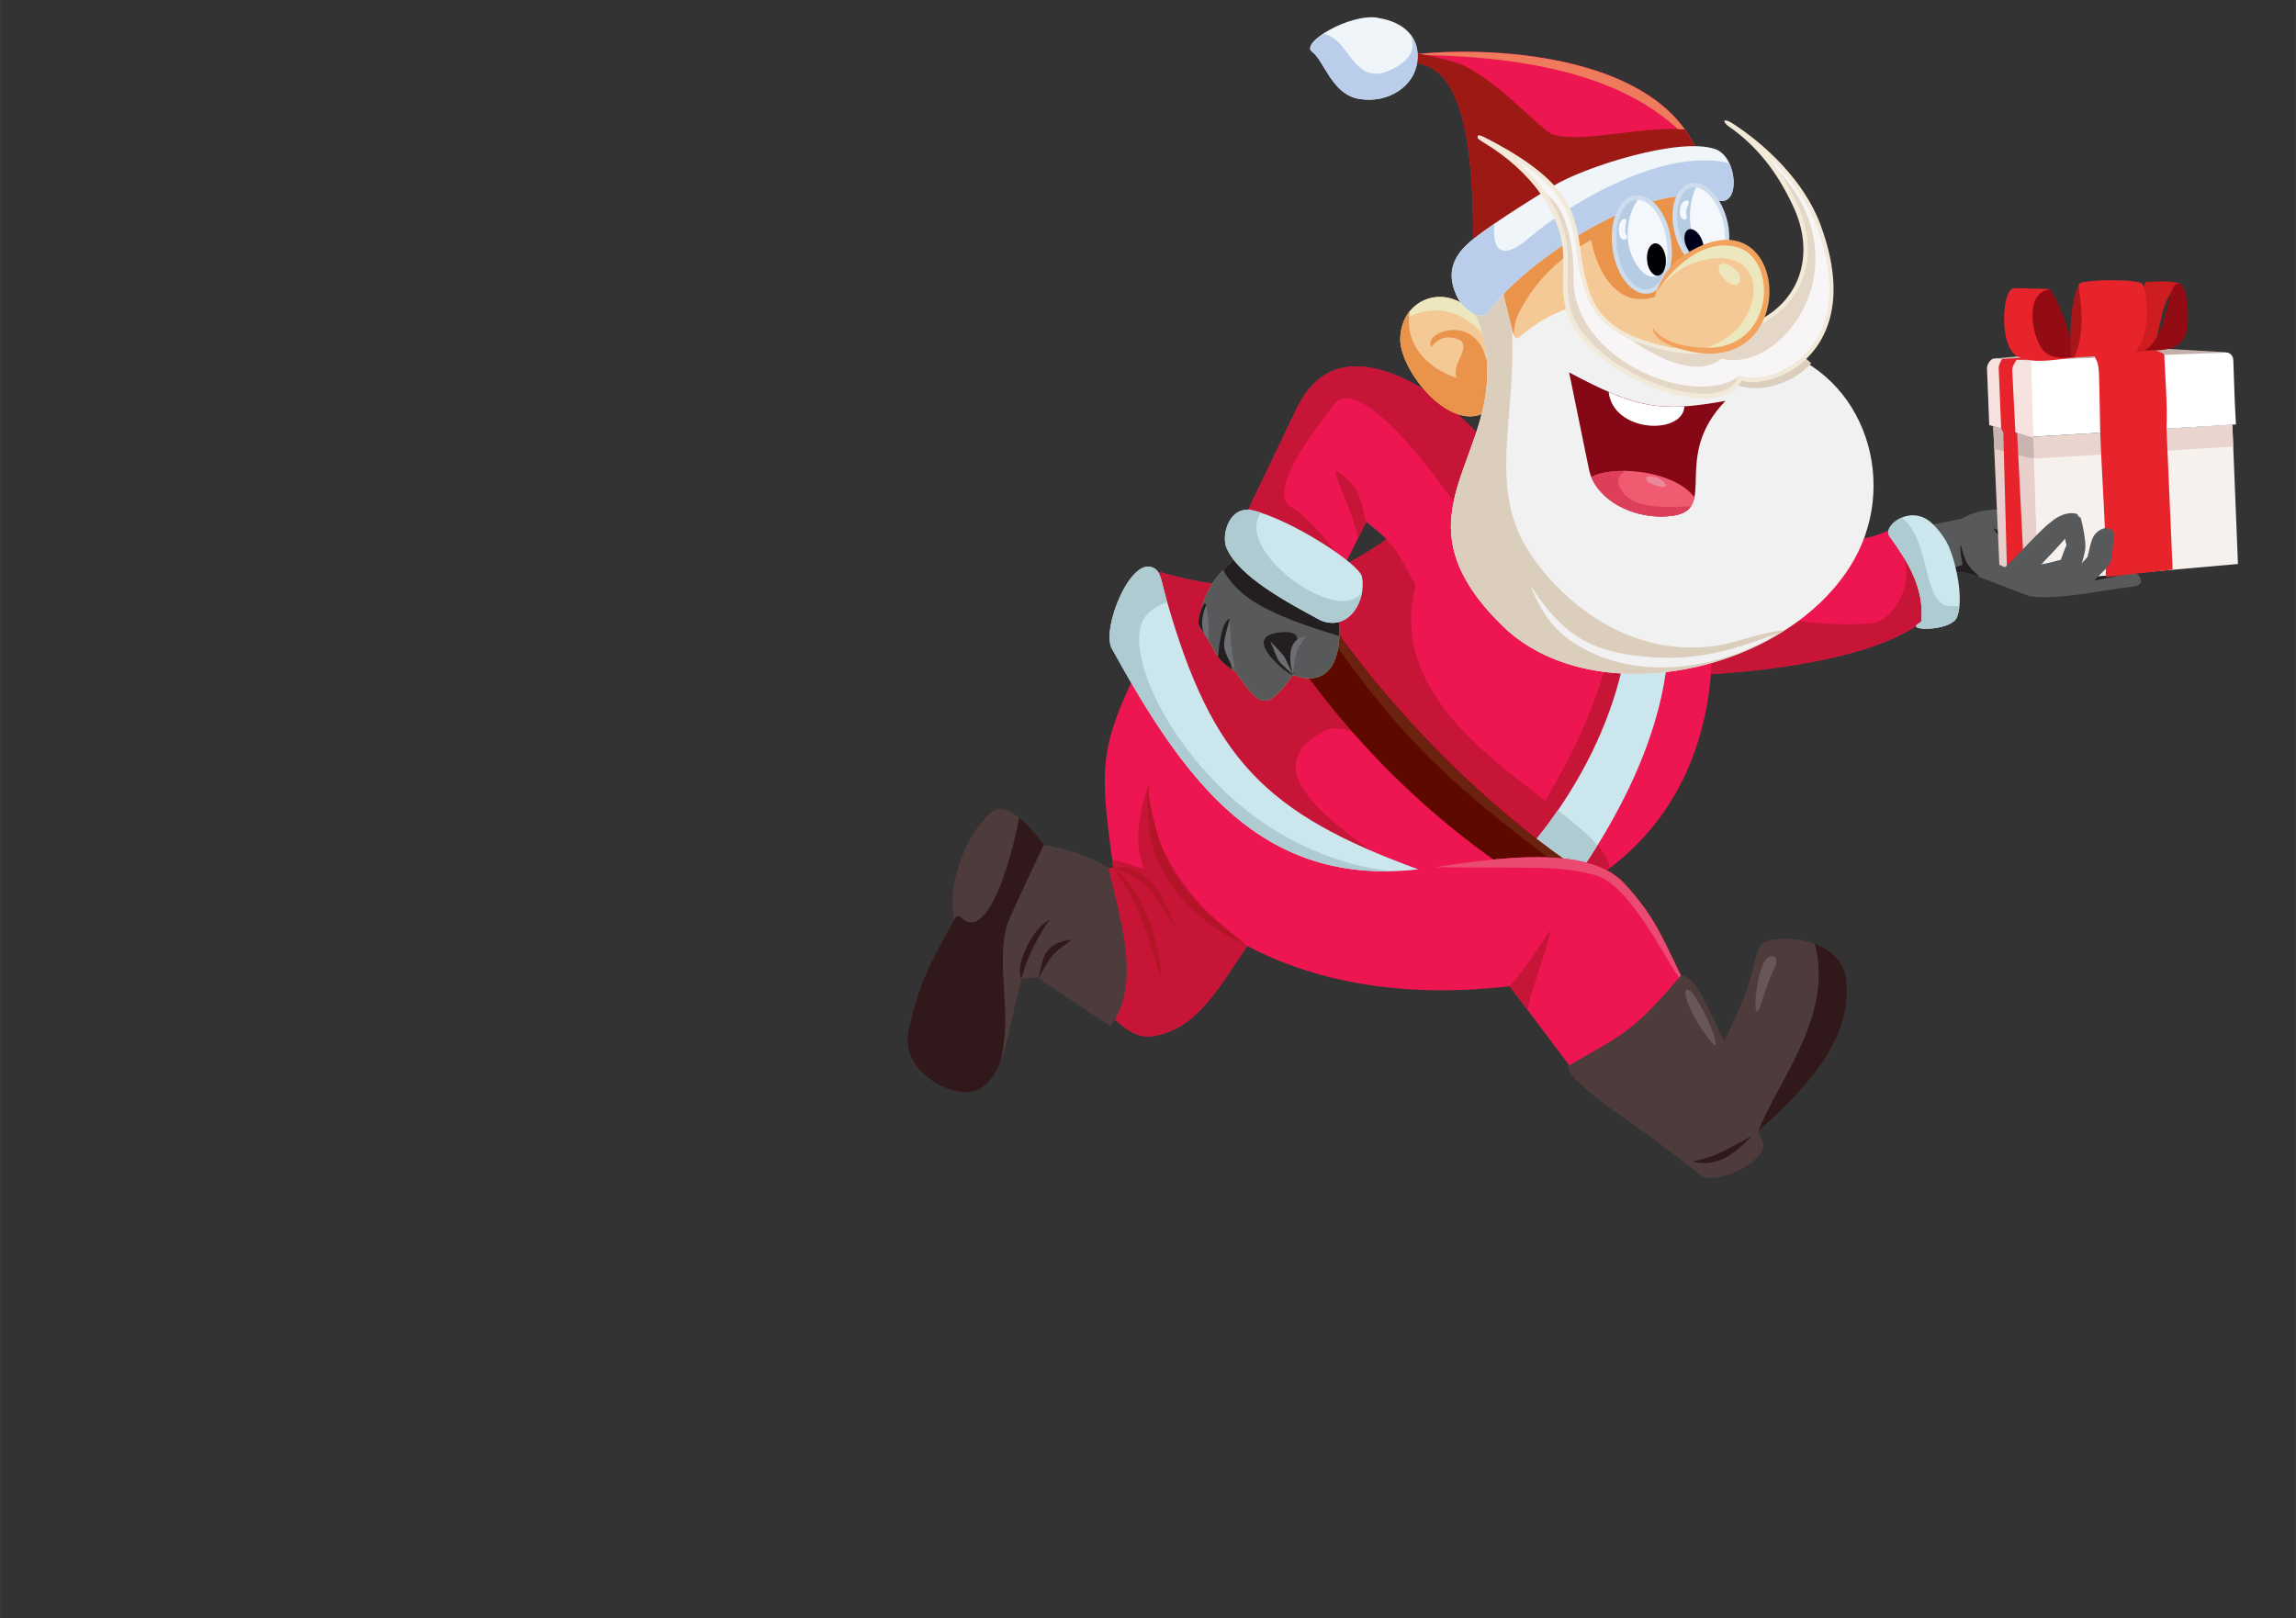 <?xml version="1.0" encoding="UTF-8"?>
<svg xmlns="http://www.w3.org/2000/svg" width="61mm" height="43mm" version="1.1" viewBox="0 0 172.91 121.89"><rect x="0" y="0" width="172.91" height="121.89" fill="#333333" stroke="none"/>
  <defs>
    <style>
      .cls-1 {
        fill: #f4c996;
      }

      .cls-1, .cls-2, .cls-3, .cls-4, .cls-5, .cls-6, .cls-7, .cls-8, .cls-9, .cls-10, .cls-11, .cls-12, .cls-13, .cls-14, .cls-15, .cls-16, .cls-17, .cls-18, .cls-19, .cls-20, .cls-21, .cls-22, .cls-23, .cls-24, .cls-25, .cls-26, .cls-27, .cls-28, .cls-29, .cls-30, .cls-31, .cls-32, .cls-33, .cls-34, .cls-35, .cls-36, .cls-37, .cls-38, .cls-39, .cls-40, .cls-41, .cls-42, .cls-43, .cls-44, .cls-45, .cls-46, .cls-47, .cls-48 {
        fill-rule: evenodd;
      }

      .cls-2 {
        fill: #c9b4b1;
      }

      .cls-3 {
        fill: #f05b72;
      }

      .cls-4 {
        fill: #c61536;
      }

      .cls-5 {
        fill: #ed1651;
      }

      .cls-6 {
        fill: #e9944a;
      }

      .cls-7 {
        fill: #fff;
      }

      .cls-8 {
        fill: #f4f7fc;
      }

      .cls-9 {
        fill: #6b230f;
      }

      .cls-10 {
        fill: #f6e3df;
      }

      .cls-11 {
        fill: #f7f1ee;
      }

      .cls-12 {
        fill: #baceeb;
      }

      .cls-13 {
        fill: #cd1d21;
      }

      .cls-14 {
        fill: #f2e9d9;
      }

      .cls-15 {
        fill: #6d6e71;
      }

      .cls-16 {
        fill: #860715;
      }

      .cls-17 {
        fill: #cbe7ed;
      }

      .cls-18 {
        fill: #a81619;
      }

      .cls-19 {
        fill: #231f20;
      }

      .cls-20 {
        fill: #5e0900;
      }

      .cls-21 {
        fill: #e4d7c7;
      }

      .cls-22 {
        fill: #e7242c;
      }

      .cls-23 {
        fill: #000002;
      }

      .cls-24 {
        fill: #c5afad;
      }

      .cls-25 {
        fill: #ede7be;
      }

      .cls-26 {
        fill: #ec889c;
      }

      .cls-27 {
        fill: #58595b;
      }

      .cls-28 {
        fill: #e7d0cb;
      }

      .cls-29 {
        fill: #dd3f5b;
      }

      .cls-30 {
        fill: #afcbd2;
      }

      .cls-31 {
        fill: #31181b;
      }

      .cls-32 {
        fill: #00001a;
      }

      .cls-33 {
        fill: #f3a25d;
      }

      .cls-34 {
        fill: #4e3c3d;
      }

      .cls-35 {
        fill: #b41428;
      }

      .cls-36 {
        fill: #cdddee;
      }

      .cls-37 {
        fill: #a6ce39;
      }

      .cls-38 {
        fill: #930c14;
      }

      .cls-39 {
        fill: #f1f1f1;
      }

      .cls-40 {
        fill: #675758;
      }

      .cls-41 {
        fill: #b6cce3;
      }

      .cls-42 {
        fill: #f7f5f5;
      }

      .cls-43 {
        fill: #ec4b71;
      }

      .cls-44 {
        fill: #e9d4ce;
      }

      .cls-45 {
        fill: #dccebd;
      }

      .cls-46 {
        fill: #ee7b5c;
      }

      .cls-47 {
        fill: #eff5f8;
      }

      .cls-48 {
        fill: #9d1a14;
      }
    </style>
  </defs>
  <!-- Generator: Adobe Illustrator 28.7.5, SVG Export Plug-In . SVG Version: 1.2.0 Build 176)  -->
  <g>
    <g id="Layer_1">
      <g>
        <g>
          <g>
            <g>
              <g>
                <path class="cls-27" d="M141.97,40.18c2.04-.37,4-.74,5.73-1.1,1.98-1.18,4.6-.67,6.67.04,2.34.81,2.35,1.55,3.87,3.53.26.05,2.53.41,2.56.43.41.3.79.99-.12,1.09-2.44.28-5.57,1.05-7.84.74-.04,0-3.73-1.46-4.58-1.73-.73-.23-2.72.17-5.17.85-.36-1.27-.78-2.61-1.13-3.86Z"/>
                <path class="cls-19" d="M158.22,42.63s.02.02.02.03c.22.04,1.94.32,2.43.41-.75.25-3.12.71-4.17.85.21-.45.42-.9.63-1.34.36.02.72.04,1.08.06Z"/>
                <path class="cls-19" d="M149.1,43.45c-.25-.08-.51-.16-.76-.24-.03-.01-.07-.02-.11-.03-.87-.25-2.87.14-5.15.79v-.04c1.82-.56,4.69-1.36,4.7-1.37.05-.12-.12-.46-.15-1.35,0-.1.05-.13.06-.08.08.32.23.87.41,1.21.28.51.65.79,1,1.12Z"/>
                <path class="cls-19" d="M156.22,40.73c-1.13-1.29-.92-1.75-2.71-.56-.38.25-1.2.77-1.39.82-.02,0-1.58-.98-1.84-1.15-.44-.29.53.98,1.28,1.6.98.8,3.15,2.25,4.3,1.26.87-.75.47-1.52.36-1.96Z"/>
              </g>
              <g>
                <polygon class="cls-24" points="167.5 26.52 167.7 26.55 152.85 27.43 150.11 27.01 159.86 26.09 167.5 26.52"/>
                <g>
                  <polygon class="cls-11" points="168.12 32 153.06 32.92 153.44 43.81 168.54 42.48 168.12 32"/>
                  <polygon class="cls-44" points="168.12 31.99 153.06 32.92 153.12 34.55 168.14 33.64 168.18 33.64 168.12 31.99"/>
                  <path class="cls-7" d="M152.95,27.14l14.69-.59c.29-.01.54.24.55.57.06,1.61.1,3.25.2,4.85-.12,0-.16.01-.28.02-5.15.31-10.29.62-15.44.93l-.07-1.3s0-.06,0-.08l-.02-.44-.13-3.14c-.01-.32.21-.81.5-.82Z"/>
                  <g>
                    <polygon class="cls-28" points="153.12 32.96 150.11 32.12 150.57 42.54 153.47 43.81 153.12 32.96"/>
                    <polygon class="cls-2" points="153.12 32.96 150.11 32.12 150.19 33.8 153.02 34.54 153.17 34.45 153.12 32.96"/>
                  </g>
                  <path class="cls-10" d="M152.73,32.85l.39.11v-.33s-.16-5.48-.16-5.48c-.94-.05-1.88-.09-2.82-.14-.19,0-.51.43-.5.72l.17,4.29,2.92.83Z"/>
                </g>
                <path class="cls-22" d="M157.79,26.95c.11.24.26.37.29,1.35.04,1.19.07,3.53.09,4.29.14,3.8.44,7.24.42,10.87,1.68-.19,3.35-.37,5.03-.56-.15-3.54-.31-7.08-.46-10.62.07-1.78-.09-3.76-.17-5.56,0-.17-1.52-.64-1.61-.65-1-.03-2.54.65-3.45.7-.23.01-.13.11-.14.15Z"/>
                <path class="cls-22" d="M150.52,27.75c0,.15.01.3.02.45l.17,4.09.16.28.27,10.22,1.31.58-.54-10.75-.13-.04c-.08-1.57-.16-3.15-.24-4.72-.01-.23.22-.59.33-.76,1.55.01,1.11-.17.87-.18-.13,0-1.84.13-1.97.12-.11.2-.26.44-.25.71Z"/>
                <g>
                  <g>
                    <path class="cls-22" d="M154.43,21.81c-.61.34-1.02.92-1.02,1.66,0,1.1.24,2.27.81,2.77.7.61,1.34.5,2.22.68-1.02.02-3.26.63-4.55-.1-1.38-.79-1.13-5.14-.18-5.12.78.02,1.56.04,2.35.06.09,0,.39.04.37.05Z"/>
                    <path class="cls-38" d="M154.43,21.81c1.04,1.82,1.23,2.88,1.96,5.1-.55-.04-1.67.28-2.41-.41-.55-.51-1-1.93-.9-3.07.07-.87.46-1.58,1.36-1.62Z"/>
                  </g>
                  <path class="cls-13" d="M160.62,26.53c.55-.05,1.52.09,1.78-.97.34-1.42.46-2.37.9-3.18.25-.46.55-.8.89-1.01-.56-.25-2.11-.18-2.63-.12-.78,2.48-.46,4.17-.94,5.28Z"/>
                  <path class="cls-38" d="M164.21,21.39c.53.2.69,2.76.46,3.6-.43,1.52-1.9,1.39-3.14,1.41,2.05-1.38,1.52-5.44,2.69-5.01Z"/>
                  <g>
                    <path class="cls-18" d="M155.98,26.89c-.09-1.05-.18-4.07.6-5.46.02-.04.05-.02.08-.02.28.03,1.24,4.27-.38,5.49-.1,0-.2,0-.3,0Z"/>
                    <path class="cls-22" d="M156.59,21.37s.02,0,.02,0c.25-.31,4.06-.38,4.66-.03.07.04.13.11.17.26.33,1.04.55,4.06-.9,5.07-1.58.03-2.76.21-4.34.24,1.16-2.32.14-5.49.39-5.53Z"/>
                  </g>
                </g>
              </g>
              <g>
                <path class="cls-27" d="M153.2,44.48c1.08-.66,2.18-1.05,3.27-1.71.25-.27.5-.55.74-.82.27-1,.26-1.81,1.19-2.14.37-.13.87.14.83.47-.07.56-.13,1.13-.2,1.69-.02.19-.05.29-.09.38-.25.52-1.29,1.33-1.63,1.85-.21.32-.48.41-1.14.43-.95.02-2.4-.13-2.95-.14Z"/>
                <path class="cls-27" d="M152.87,43.58l-2.27-.54c.58-.3,2.9-3.03,3.84-3.71.52-.45,1.21-.78,1.86-.65.54.1-.06,1-.19,1.18-.56.73-1.45,1.68-2.1,2.35-.47.55-.74.77-1.14,1.37Z"/>
                <path class="cls-27" d="M148.88,43.25c1.97-.26,4.45-.55,6.32-1.09.21-.54.16-.48.43-1.11-.31-.94-.06-1.97.58-2.16.16-.05.45,0,.5.16.16.54.36,1.63.34,2.15-.02.61-.4,1.56-.55,2.18-.07.31-.08.39-.51.59-.82.39-2.22.74-2.77.9-.21.03-3.85-1.37-4.34-1.62Z"/>
              </g>
            </g>
            <g>
              <g>
                <path class="cls-5" d="M125.47,37.92c3.82.42,12.7,4.94,17.54,1.56.18-.13,3.79,5.62,1.98,7.16-4.66,3.98-19.05,4.53-21.38,4.14,0-2.59-.91-13.16,1.86-12.86Z"/>
                <path class="cls-4" d="M125.47,37.92c2.17.24,5.96,1.79,9.72,2.48-.96,1.83-2.19,3.77-1.33,5.62.52,1.1,6.15,1.1,7.31.89,1.22-.22,2.4-2.2,2.4-3.54,0-2.37-1.49-3.57.97-1.36.8,1.7,1.41,3.78.43,4.62-4.31,3.68-16.95,4.43-20.66,4.21-.75-1.75-.45-4.82-.45-6.24,0-.02.05-3.9-.03-3.98l-.13.11h0s1.61-2.83,1.61-2.83c.04,0,.09,0,.14,0Z"/>
              </g>
              <g>
                <path class="cls-17" d="M144.3,47.16c-.06.36,2.73.29,3.09-.7.51-1.36-.06-3.96-.6-5.24-.25-.58-.72-1.27-1.31-1.82-1.59-1.48-3.74.21-3.19.99,1.34,1.85,2.63,3.85,2.41,6.37-.02.17-.38.23-.41.41Z"/>
                <path class="cls-30" d="M144.3,47.16c-.06.36,2.73.29,3.09-.7.09-.23.14-.5.17-.79-.38-.04-.88.01-1.15-.11-1.6-.74-1.13-5.04-3.21-6.57-.74.32-1.2.98-.91,1.39,1.34,1.85,2.63,3.85,2.41,6.37-.02.17-.38.23-.41.41Z"/>
              </g>
            </g>
          </g>
          <g>
            <path class="cls-5" d="M112.23,33.85c5.29,2.68,10.57,5.35,15.86,8.03,2.12,8.51.73,19.95-9.92,25.42-11.99-.82-36.23-4.7-30.88-24.22,11.72,3.42,16.82-1.64,24.95-9.23Z"/>
            <path class="cls-4" d="M112.23,33.85c5.29,2.68,10.57,5.35,15.86,8.03.36,1.44.61,2.96.74,4.52-.32.61-.73,1.11-1.21,1.47-1.24.93-2.88,1.47-4.66,1.51-.43,3.49-3.16,9.64-5.03,12.11,1.82,1.44,3.16,2.71,3.3,3.89-.84.75-4.86.86-6.02.74-4.67-3.06-12.16-12.79-15.48-11.06-6.35,3.29,3.22,8.47,5.08,10.23-10.77-2.7-21.22-8.72-17.52-22.22,11.72,3.42,16.82-1.64,24.95-9.23h0ZM121.18,49.26c-4.48-.73-9.36-4.63-11.19-13.33-.02,0-3.17,7.37-3.37,8.13-1.96,7.48,4.8,12.47,9.77,16.25,2.24-3.94,3.6-6.66,4.78-11.06Z"/>
          </g>
          <g>
            <path class="cls-17" d="M118.88,65.85c-2.6,1.94-7.33,1.99-4.77-.79,6.23-6.79,9.81-15.58,8.47-24.4.6.04,1.19.08,1.79.12,3.51,8.58-.64,18.02-5.48,25.06Z"/>
            <g>
              <path class="cls-30" d="M113.96,65.22c.04-.05.09-.1.14-.16,1.17-1.28,2.25-2.62,3.22-4.03,1.22.94,2.28,1.81,2.98,2.63-.42.68-.86,1.35-1.3,1.99-1.44.24-3.11.55-3.81.48-.4-.26-.81-.57-1.24-.91Z"/>
              <path class="cls-30" d="M122.36,49.38c.56-2.85.66-5.78.21-8.72.6.04,1.19.08,1.79.12,1.09,2.66,1.44,5.41,1.26,8.14-1,.34-2.1.51-3.26.46Z"/>
            </g>
          </g>
          <g>
            <path class="cls-20" d="M116.52,67.4c1.1-.07,2.88-.8,3.98-.87-10.24-6.43-18.98-16.67-23.05-24.01-.37.85-3.23.44-3.6,1.29,5.24,9.22,12.45,17.42,22.66,23.59Z"/>
            <path class="cls-9" d="M119.37,66.74c.42-.1.81-.18,1.13-.2-9.62-6.04-17.93-15.46-22.27-22.66-1.04.41,2.52,4.9,3.04,5.61,6.12,8.53,11.07,11.79,18.09,17.25Z"/>
          </g>
          <g>
            <path class="cls-37" d="M93.5,41.72c2.36,1.12,4.72,2.23,7.08,3.35.84,4.05-.13,6.9-3.21,5.77-.93,1.29-1.53,1.89-2.07,1.93-.67.05-1.25-.75-2.26-2.17-1.37-.88-1.32-1.17-2.17-2.63-.63-.93-.76-.75-.46-1.88.54-2.05,1.33-2.95,3.1-4.36Z"/>
            <path class="cls-27" d="M93.5,41.72c2.36,1.12,4.72,2.23,7.08,3.35.84,4.05-.13,6.9-3.21,5.77-.93,1.29-1.53,1.89-2.07,1.93-.67.05-1.25-.75-2.26-2.17-1.37-.88-1.32-1.17-2.17-2.63-.63-.93-.76-.75-.46-1.88.54-2.05,1.33-2.95,3.1-4.36Z"/>
            <path class="cls-19" d="M93.5,41.72c2.36,1.12,4.72,2.23,7.08,3.35.22,1.04.31,2,.28,2.84-2.25-.69-5.59-1.73-7.37-3.29-.6-.52-1.05-1.1-1.37-1.68.38-.39.83-.78,1.38-1.21h0ZM97.4,50.84c-.09-1.8,1.12-3.28-.65-3.23-3.82.1.48,3.42.62,3.22h.03ZM92.77,50.42c-.37-1.36-.08-3.8-.17-3.79-.56.06-.8,1.94-.87,2.84.23.32.51.59,1.03.95h0ZM90.71,47.73c-.48-.67-.57-.63-.32-1.6.17-.54.35-.86.44-.54.07.23-.13,1.2-.12,2.12,0,0,0,.02,0,.03Z"/>
          </g>
          <g>
            <path class="cls-5" d="M106.62,44.07c-1.46-2.56-1.47-3.02-3.73-4.76-.85,1.69-1.6,3.32-2.63,4.9-2.32-1.32-5.8-2.26-6.6-5.12,1.32-2.76,2.65-5.52,3.97-8.28,1.36-2.83,3.47-3.71,6.3-2.96,2.69.71,6.04,3.12,7.83,5.4.96,1.23,1.88,2.51,2.5,3.98-1.21,3.23-4.14,6.09-7.65,6.84Z"/>
            <path class="cls-4" d="M101.25,42.53c-.17.32-.35.64-.54.95-2.37-1.46-3.82-1.89-5.89-2.46-.53-.54-.94-1.17-1.15-1.93,1.32-2.76,2.65-5.52,3.97-8.28,1.36-2.83,3.47-3.71,6.3-2.96,2.69.71,6.04,3.12,7.83,5.4.96,1.23,1.88,2.51,2.5,3.98-.55,1.46-1.45,2.85-2.6,4-1.93-3.49-9.12-13.53-11.21-10.76-.95,1.26-5.39,6.71-3.12,7.8.92.44,2.94,2.74,3.91,4.27h0ZM102.88,39.33c-.48-1.92-.49-2.55-1.9-3.65-1.24-.98.9,2.46,1.28,4.89.19-.39.42-.84.62-1.24Z"/>
          </g>
          <g>
            <path class="cls-17" d="M102.57,43.44c.35,1.72-.93,4.14-3.08,3.31-2.52-1.36-6.15-3.28-7.11-5.45-.44-.99.2-3.27,1.97-2.85,2.85.67,8.02,4.01,8.22,4.99Z"/>
            <path class="cls-30" d="M102.58,44.6c-.25,1.45-1.4,2.8-3.09,2.14-2.52-1.36-6.15-3.28-7.11-5.45-.44-.99.2-3.27,1.97-2.85.19.05.4.1.61.17-2.08,2.95,5.92,8.6,7.61,5.99Z"/>
          </g>
          <g>
            <path class="cls-5" d="M106.83,65.49c4.08-.53,12.45-2.27,15.51,1.06,2.33,2.55,2.77,3.91,4.71,7.89-1.36,3.63-4.06,5.24-8.56,6.21-1.6-2.12-3.2-4.25-4.8-6.37-9.25,1.09-15.71-.88-19.76-3.03-1.55,2.22-3.25,5.4-5.75,6.41-2.29.92-3.01.2-4.72-1.32.62-5.2.26-5.8-.79-10.87.39-.04.78-.07,1.18-.11-1.18-8.27-.99-9.24,2.63-16.65,6.63,9.14,9.2,15.35,20.36,16.79Z"/>
            <path class="cls-43" d="M108.06,65.32c4.35-.64,11.5-1.79,14.28,1.24,2.25,2.46,2.74,3.81,4.52,7.48-.72-.14-3.75-7.31-6.72-8.12-2.7-.74-4.28-.52-12.07-.6h0ZM104.29,65.05c.39.09.79.17,1.2.24-.33,0-.67-.01-1.01-.02-.17,0-.22-.08-.18-.22Z"/>
            <path class="cls-4" d="M93.92,71.26c-1.54,2.22-3.24,5.39-5.75,6.39-2.29.92-3.01.2-4.72-1.32.28-2.33.36-3.73.27-5.03.05-.5.08-1.01.08-1.54,0-.44-.34-3.16-.5-4.36l.53-.05c-.03-.2-.06-.39-.08-.58,1.02.07,2.54.97,2.34.47-1.05-2.7.47-6.22.47-6.19-.48,4.98,4.39,10.22,7.17,12.1.03.02.09.06.18.11Z"/>
            <path class="cls-35" d="M86.44,59.5c-.07,3.07.18,4.98,2.03,7.49,1.5,2.03,3.32,3.21,5.46,4.26-4.53-3.66-6.5-5.44-7.49-11.74Z"/>
            <path class="cls-35" d="M88.58,69.98c-.77-2.17-2.11-5.01-4.69-4.61,2.5.76,3.2,2.23,4.69,4.61Z"/>
            <path class="cls-35" d="M87.5,73.91c-.27-3.28-1.23-6.48-3.66-8.56,2.09,2.93,2.58,5.15,3.66,8.56Z"/>
            <path class="cls-4" d="M115.02,76.05l-1.33-1.77h-.03c2.67-2.71,4.38-7.78,1.82.1-.18.55-.32,1.12-.46,1.67Z"/>
          </g>
          <g>
            <path class="cls-34" d="M83.36,77.12c-1.75-1.17-3.51-2.35-5.26-3.52-.39.05-.79.1-1.18.15-1.09,4.14-1.23,7.05-3.07,8.23-1.68,1.08-6.21-1.1-5.43-4.44.81-3.48,1.32-4.44,3.42-8.28-.54-2.48.81-6.43,2.83-8.08,1.26-1.03,3.21,1.53,3.97,2.46,1.95.41,3.08.68,4.86,1.74.73,3.57,2.45,8.28.35,11.61-.24.37-.17.35-.49.14Z"/>
            <path class="cls-31" d="M75.35,79.94c-.35.91-.8,1.6-1.49,2.04-1.68,1.08-6.21-1.1-5.43-4.44.81-3.48,1.32-4.44,3.42-8.28-.54-2.48.81-6.43,2.83-8.08.94-.77,2.27.47,3.2,1.53.15.18.3.35.42.5l.32.4s-2.63,5.49-2.8,6.13c-.84,3.13.46,6.37-.47,10.19Z"/>
            <path class="cls-31" d="M79.04,69.29c-1.22.54-2.67,3.38-2.12,4.46.29-1.37,1.32-3.38,2.12-4.46Z"/>
            <path class="cls-31" d="M80.72,70.77c-1.84.25-2.17,1.02-2.51,2.91,1.07-1.93.98-1.75,2.51-2.91Z"/>
            <path class="cls-34" d="M71.77,68.81c-.31-2.48,1-6.08,2.9-7.64.6-.49,1.36-.17,2.07.41-.24,1.56-1.81,8.27-3.77,7.87-.67-.14-.7-.82-1.12-.2l-.08-.44Z"/>
          </g>
          <g>
            <path class="cls-17" d="M106.83,65.49c-11.55-4.22-15.57-8.33-18.99-20.35-.41-1.44-.4-2.03-.92-2.34-1.75-1.04-4,4.59-3.19,6.05,5.53,10.02,11.25,17.97,23.1,16.63Z"/>
            <path class="cls-30" d="M87.9,45.33c-.02-.06-.04-.13-.06-.19-.41-1.44-.4-2.03-.92-2.34-1.75-1.04-4,4.59-3.19,6.05,5.24,9.49,10.65,17.12,21.29,16.76-2.88-.18-6.61-1.41-9.84-3.61-4.57-3.11-8.15-8.15-9.15-12.1-1.05-4.12,1.57-4.24,1.87-4.57Z"/>
          </g>
          <path class="cls-15" d="M98.36,47.95c-1.38.08-1.33,1.75-.99,2.88-.89-1.86-.32-1.01-1.71-2.54.85,1.96.27,1.12,1.71,2.54.24-1.71.11-1.74.99-2.88h0ZM92.61,46.63c-.6,2.19-.64,2.03.42,3.96-.31-1.76-.34-2.17-.42-3.96h0ZM90.83,45.58c-.37.89-.49,1.94.19,2.65,0-.95.04-1.72-.19-2.65Z"/>
          <g>
            <g>
              <path class="cls-34" d="M126.58,73.48c1.22.04,2.06,2.56,3.28,4.95,1.3-2.77,1.8-3.81,2.4-6.44.21-.93.71-1.15,1.42-1.24,1.91-.23,5.01.48,5.34,2.94.65,4.82-3.58,8.77-6.6,11.51.11.27.22.54.32.81.51,1.27-2.92,3.08-4.45,2.65-.17-.13-.35-.26-.52-.4-1.21-.92-2.41-1.83-3.62-2.75-2.03-1.44-3.7-2.51-5.42-4.12-.14-.13-.85-.99-.56-1.15,4.26-2.42,4.91-2.65,8.41-6.75Z"/>
              <g>
                <path class="cls-31" d="M136.67,71.1c1.18.43,2.17,1.25,2.35,2.59.65,4.82-3.58,8.77-6.6,11.51,1.38-3.67,5.73-8.72,4.25-14.1Z"/>
                <path class="cls-31" d="M131.97,85.55c-1.54.78-2.7,1.61-4.34,1.88-.09.01-.06.08-.02.1h0c1.85.37,3.03-.66,4.36-1.98h0ZM127.65,87.44h0s0,0,0,0c0,0,0,0,.01,0h0Z"/>
              </g>
            </g>
            <g>
              <path class="cls-40" d="M133.74,72.67c-.55,1.24-.65,1.47-1.11,2.91-.84,2.64-.42-4.19,1-3.52.18.08.18.44.11.61Z"/>
              <path class="cls-40" d="M127.37,74.69c.63.76,1.87,3.18,1.84,3.98-.02.5-2.33-2.73-2.28-3.94.01-.35.35-.15.44-.04Z"/>
            </g>
          </g>
        </g>
        <g>
          <g>
            <path class="cls-1" d="M113.12,23.89c.24,3.47,1.24,12.65,4.62,14.4,5.67,2.95,11.38-6.24,16.09-8.74,1.41-.75-4.87-16.7-7.48-15.92-7.44,2.22-8,2.56-13.66,7.38-.46.39.23-.15.44,2.88Z"/>
            <g>
              <path class="cls-6" d="M129.38,16.6c-1.14-1.92-2.26-3.2-3.04-2.97-7.44,2.22-8,2.56-13.66,7.38-.36.31,1.36,5.12,1.34,4.86-.11-1.59.28-2.19.81-3.1,1.95-3.33,5.83-5.74,9.77-6.31.29-.04,2.67.07,4.77.14Z"/>
              <path class="cls-6" d="M130.63,18.92c-1.52-3.11-3.22-5.61-4.29-5.29-1.67.5-4.41,1.91-6.43,2.72-.67.26.43,7.41,4.75,6,2.27-.74,2.13-1.99,3.08-2.83.79-.69,1.89-.64,2.89-.6Z"/>
            </g>
          </g>
          <g>
            <path class="cls-1" d="M112.49,25.71s-.67-.97-.8-1.19c-2.07-3.54-6.11-2.37-6.24.94-.09,2.47,3.96,7.43,6.63,5.45,0,0,.46-5.15.41-5.2Z"/>
            <path class="cls-25" d="M112.49,25.71s-.67-.97-.8-1.19c-1.73-2.96-4.84-2.62-5.89-.5,3.58-1.92,5.86.98,6.68,2.11.02-.26.02-.41.01-.42Z"/>
            <path class="cls-6" d="M112.49,25.71s-.06-.09-.15-.21c-.05.99-.26,1.9,0,2.49.1-1.17.18-2.25.15-2.28h0ZM106.15,23.46c-.68,4.65,5.64,6.07,6.16,4.83-.11,1.3-.23,2.61-.23,2.61-2.67,1.98-6.73-2.98-6.63-5.45.03-.8.29-1.48.7-2Z"/>
            <path class="cls-6" d="M109.7,25.39c.58.37.59.73.39,1.24-.41,1.06-1.37,2.27,1.69,3,.65.15.22-.7.36-1.53.31-1.92-3.06-3.38-3-3.04.01.06.54.32.56.33Z"/>
            <path class="cls-6" d="M107.8,26.13c-.76-1.14,3.81-2.81,4.24,1.66.01.12-.06.19-.12.28h0c-.1-.18-.07-.09-.11-.27v.02s-.25-.59-.25-.59c-.69-1.42-2.64-2.64-3.75-1.11Z"/>
          </g>
          <g>
            <g>
              <path class="cls-39" d="M110.98,23.31c-.78-1.41.35.22.8,2.47,1.74,8.58-7.4,12.72,1.33,21.32,6.7,6.6,21.02,3.74,26.2-4.4,3.9-6.13,1.16-14.51-5.72-16.42-1.31-.36-5.85,2.34-9.61,1.45-2.27-.54-4.26-5.04-5.06-4.79-5.63,1.76-4.37,4.47-5.41.43-.9-3.48-.12-2.59-2.23-1.1-.69.49-.47.76-.32,1.03Z"/>
              <path class="cls-45" d="M136.4,27.35c-1.12-1.03-1.2-.62-2.8-1.06-.35-.1-.92.02-1.64.23l-2.21,1.18,1.03,1.27c1.53.71,4.23-.01,5.63-1.62Z"/>
              <g>
                <path class="cls-45" d="M110.98,23.31c-.78-1.41.35.22.8,2.47,1.74,8.58-7.4,12.72,1.33,21.32,5.14,5.07,14.77,4.56,21.32.37-.59.01-1.68.24-3.42.76-6.85,2.06-12.79-2.05-15.77-6.53-3.28-4.93-1.02-10.13-1.38-16.97-.08-.33-.19-.77-.34-1.36-.9-3.48-.12-2.59-2.23-1.1-.69.49-.47.76-.32,1.03Z"/>
                <path class="cls-39" d="M115.28,44.15c2.3,3.48,4.22,4.88,8.47,5.3,3.89.39,6.63-.43,10.18-1.77-3.96,2.56-9.77,3.55-14.14,1.45-2.44-1.18-3.51-2.55-4.52-4.98Z"/>
              </g>
            </g>
            <g>
              <path class="cls-16" d="M129.96,30.19c-4.92.9-6.75.55-11.79-2.14.5,2.43.99,4.86,1.49,7.28.49,2.4,3.56,3.9,6.3,3.51,3.5-.49-.16-4.38,4-8.66Z"/>
              <path class="cls-7" d="M126.85,30.61c-2.03.13-3.61-.18-5.7-1.08.01.1.03.21.04.27.64,2.83,5.54,2.91,5.66.82Z"/>
              <g>
                <path class="cls-3" d="M119.84,35.92c.83,2.05,3.61,3.28,6.12,2.93,1.11-.15,1.5-.65,1.65-1.39-1.4-1.89-5.56-2.43-7.51-1.65-.1.04-.18.08-.26.11Z"/>
                <path class="cls-29" d="M119.84,35.92c.83,2.05,3.61,3.28,6.12,2.93.73-.1,1.15-.35,1.39-.72-1.69.07-4.24.25-5.14-1.07-.58-.85-.35-1.2.18-1.59-.88-.01-1.7.1-2.3.34-.1.04-.18.08-.26.11Z"/>
                <path class="cls-26" d="M124.57,35.92c-.13-.03-.52-.11-.58.05-.09.24.22.42.58.55,1.44.53.85-.43,0-.61Z"/>
              </g>
            </g>
          </g>
          <g>
            <g>
              <g>
                <path class="cls-5" d="M111.01,18.68c-.2-2.87.32-13.4-4.3-13.9-1.93-.21-1.74-.55.23-.74,6.5-.6,17.96.4,20.88,7.36.07.17-4.24.95-8.36,2.72-4.31,1.85-8.44,4.69-8.45,4.56Z"/>
                <path class="cls-46" d="M106.22,4.13c.21-.03.45-.06.72-.08,6.43-.59,17.71.38,20.77,7.13-4.83-6.06-14.43-7-21.5-7.05Z"/>
                <path class="cls-48" d="M111.01,18.68c-.2-2.87.32-13.4-4.3-13.9-1.92-.21-1.75-.55.21-.73,1.53.28,2.93.68,3.43.94,2.95,1.54,5.73,4.85,6.58,5.13,2.09.71,6.63-.64,9.96-.37.36.51.68,1.06.93,1.65.07.17-4.24.95-8.36,2.72-4.31,1.85-8.44,4.69-8.45,4.56Z"/>
              </g>
              <g>
                <path class="cls-47" d="M103.72,1.34c2.11.31,3.27,1.56,3,3.38-.27,1.83-2.2,3.06-4.31,2.74-2.11-.31-2.68-2.89-3.6-3.56-.92-.67,2.8-2.88,4.91-2.57Z"/>
                <path class="cls-12" d="M106.17,2.52c.48.57.69,1.32.56,2.2-.27,1.83-2.2,3.06-4.31,2.74-2.11-.31-2.68-2.89-3.6-3.56-.39-.29.05-.85.85-1.37.38.11.73.29,1.02.55,1.15,1.04,1.74,3.27,4.06,2.18,1.35-.64,2-1.52,1.43-2.74Z"/>
              </g>
            </g>
            <g>
              <path class="cls-47" d="M109.74,22.37c.46.96,1.81,1.85,2.33,1.13,2.63-3.68,12.14-10.33,17.22-8.44,1.81.67,1.6-3.21-.09-3.82-2.68-.97-9.91,1.34-12.23,2.77-.66.41-4.3,2.62-6.05,4.02-1.42,1.14-2.09,2.44-1.18,4.33Z"/>
              <path class="cls-12" d="M109.74,22.37c.46.96,1.81,1.85,2.33,1.13,2.63-3.68,12.14-10.33,17.22-8.44,1.32.49,1.57-1.45.94-2.77-4.72-1.17-11.62,2.69-15.11,5.66-2.35,1.99-2.76.44-2.56-1.11-.62.42-1.19.84-1.64,1.2-1.42,1.14-2.09,2.44-1.18,4.33Z"/>
            </g>
          </g>
          <g>
            <path class="cls-42" d="M131.1,28.46c-1.41,3.14-9.38.48-12.17-3.48-1.38-1.95-.97-3.52-1.02-5.77-.06-2.95-2.25-6.37-6.11-8.65-.19-.11-.31-.22-.31-.22,9.15,4.56,6.37,7.37,8.24,12.07,1.68,4.21,8.41,4.24,10.29,3.68.07-.02.15.01.22.08,1.12-.36,2.24-1.87,2.49-2.01,2.96-1.58,4.23-5.02,2.47-8.75-1.17-2.49-2.66-4.53-4.94-6.08-.19-.13,4.91,2.82,6.7,7.61,3.62,9.66-3.73,12.4-5.86,11.52Z"/>
            <path class="cls-21" d="M122.13,25.07c2.19,1.25,5.15,1.41,6.9,1.21.56.35,1.04.36.7.66-1.66,1.5-4.77.34-7.6-1.87Z"/>
            <path class="cls-21" d="M131.1,28.46c-1.41,3.14-9.38.48-12.17-3.48-1.38-1.95-.97-3.52-1.02-5.77-.03-1.52-.63-3.17-1.74-4.73.05-.04.06-.03.01.02,1.87.82,2.37,4.4,2.32,6.39-.16,6.21,9.09,9.96,12.5,7.43.03-.02.11.14.1.13Z"/>
            <path class="cls-21" d="M128.26,26.32c1.36.08,1.12-.04,1.75-.23.07-.02.15.01.22.08,1.12-.36,2.24-1.87,2.49-2.01,2.96-1.58,4.23-5.02,2.47-8.75-.56-1.19-1.2-2.28-1.96-3.26,8.33,7.87-.25,17.9-4.99,14.17Z"/>
            <path class="cls-14" d="M131.18,28.66c-.17.31-.4.56-.68.76-.71.5-1.76.66-2.96.54-1.17-.12-2.49-.5-3.77-1.07-1.99-.89-3.88-2.26-4.99-3.82-1.12-1.6-1.09-2.93-1.06-4.55,0-.41.02-.84,0-1.3-.03-1.48-.61-3.09-1.69-4.61-1.02-1.44-2.49-2.8-4.34-3.9-.15-.09-.26-.17-.3-.21,0,0,0,0-.01,0h-.01s0-.01,0-.01c-.16-.14-.08-.25-.05-.28.12-.08.57.18.63.21,6.34,3.25,6.68,5.64,7.09,8.49.15,1.07.32,2.2.82,3.46.64,1.61,2.05,2.59,3.63,3.15,3.25,1.16,6.39,1.37,8.7-1.06,0,0,0,0,0,0,.2-.21.35-.37.44-.42,1.48-.79,2.53-2.06,2.96-3.59.41-1.46.28-3.17-.56-4.94-.58-1.24-1.24-2.36-2.04-3.36-.78-.98-1.69-1.86-2.79-2.62-.07-.05-.46-.36-.3-.45.04-.02.13,0,.21.02.3.11.94.58,1.21.77,1.55,1.12,4.49,3.61,5.77,7.03,1.3,3.48,1.2,6.09.42,7.95-.4.96-.97,1.72-1.62,2.31-.65.59-1.38,1.01-2.08,1.27-1.02.38-2.01.44-2.65.24h0ZM130.31,29.16c.27-.19.49-.45.63-.76.03-.08.13-.12.22-.09.56.23,1.53.19,2.55-.19.67-.25,1.36-.65,1.97-1.21.62-.56,1.16-1.29,1.54-2.2.75-1.8.84-4.32-.43-7.71-.79-2.12-2.24-3.87-3.59-5.16.86,1.07,1.55,2.26,2.14,3.5.87,1.85,1.01,3.64.58,5.17-.46,1.62-1.56,2.96-3.12,3.79-.05.03-.18.16-.36.35,0,0,0,0,0,0-2.39,2.52-5.64,2.36-9.05,1.15-1.66-.59-3.15-1.63-3.83-3.34-.52-1.3-.68-2.45-.84-3.53-.34-2.37-.63-4.42-4.65-6.96.89.76,1.65,1.58,2.25,2.43,1.11,1.57,1.71,3.25,1.75,4.79,0,.46,0,.9,0,1.32-.03,1.57-.06,2.85,1,4.36,1.07,1.52,2.91,2.84,4.85,3.71,1.25.56,2.53.93,3.67,1.04,1.12.11,2.09-.03,2.73-.48Z"/>
          </g>
          <g>
            <g>
              <g>
                <path class="cls-8" d="M127.43,13.95c1.02-.15,2.15,1.13,2.52,2.84.37,1.72-.17,3.23-1.19,3.38-1.02.15-2.15-1.13-2.52-2.84-.37-1.72.17-3.23,1.19-3.38Z"/>
                <path class="cls-41" d="M127.43,13.95c.13-.02.26-.01.39.01-.97,1.66-.83,5.43,1.77,5.34.07,0,.12.01.16.05-.23.46-.57.76-1,.82-1.02.15-2.15-1.13-2.52-2.84-.37-1.72.17-3.23,1.19-3.38Z"/>
                <path class="cls-8" d="M127.16,15.36c-.21.54-.2.51-.13.97.06.34-.61.33-.51-.54.03-.31.17-.55.34-.65.18-.1.39-.04.3.21Z"/>
                <path class="cls-36" d="M127.41,13.79c.57-.08,1.16.22,1.65.78.47.54.86,1.31,1.05,2.2.03.13.05.25.07.37.11.79.04,1.52-.18,2.08-.23.59-.62.99-1.13,1.1-.03,0-.06.01-.09.02-.57.08-1.16-.22-1.65-.78-.47-.53-.86-1.31-1.05-2.2-.03-.13-.05-.25-.07-.37-.11-.79-.04-1.52.18-2.08.23-.59.62-.99,1.13-1.1.03,0,.06-.01.09-.02h0ZM128.82,14.78c-.42-.47-.9-.73-1.36-.67-.03,0-.05,0-.06.01-.39.08-.7.42-.89.9-.2.51-.26,1.18-.16,1.91.02.12.04.24.06.35.18.83.54,1.55.97,2.05.42.47.9.73,1.36.67.03,0,.05,0,.06-.01.39-.08.7-.42.89-.9.2-.51.26-1.18.16-1.91-.02-.12-.04-.24-.06-.35-.18-.83-.54-1.55-.97-2.05Z"/>
                <path class="cls-32" d="M127.2,17.27c.34-.1.78.28.99.84.21.56.1,1.1-.24,1.2-.34.1-.78-.28-.99-.84-.21-.56-.1-1.1.24-1.2Z"/>
              </g>
              <g>
                <g>
                  <path class="cls-8" d="M123.15,14.89c1.13-.17,2.28,1.26,2.55,3.22.28,1.95-.41,3.67-1.55,3.85-1.13.17-2.28-1.27-2.55-3.22-.28-1.95.42-3.67,1.55-3.85Z"/>
                  <g>
                    <path class="cls-41" d="M123.15,14.89c.11-.02.22-.02.33,0-.83.86-1.41,3.27-.25,5.02.61.93,1.41,1.41,2.24.3.04-.05.04.19.03.37-.27.76-.75,1.28-1.35,1.37-1.13.17-2.28-1.26-2.55-3.22-.28-1.95.42-3.67,1.55-3.85Z"/>
                    <path class="cls-23" d="M124.63,18.33c.39-.04.76.47.82,1.14.07.67-.2,1.25-.59,1.29-.39.04-.76-.47-.82-1.14-.07-.67.2-1.25.59-1.29Z"/>
                    <path class="cls-8" d="M122.47,16.73c-.05.2-.15.76-.02.93.31.41-.33.56-.46.11-.05-.16-.08-.33-.08-.5,0-.34.1-.58.25-.7.17-.13.38-.12.32.16Z"/>
                  </g>
                </g>
                <path class="cls-36" d="M123.12,14.72h.01s0,0,.01,0c.61-.08,1.22.25,1.71.86.47.59.84,1.44.99,2.43,0,.03,0,.05.01.07.14,1,.04,1.95-.26,2.67-.3.75-.8,1.26-1.43,1.36h0s0,0,0,0h0c-.62.09-1.23-.25-1.72-.86-.47-.59-.84-1.44-.99-2.43v-.07s-.01,0-.01,0c-.14-1-.03-1.95.26-2.67.3-.75.8-1.26,1.43-1.36h0s0,0,0,0h0ZM123.19,15.05h-.01s0,0,0,0c-.5.08-.92.51-1.17,1.16-.27.67-.37,1.55-.24,2.5h0s0,.08,0,.08c.14.92.48,1.72.92,2.27.42.52.93.81,1.42.74h0s0,0,0,0h0c.5-.08.92-.51,1.17-1.16.27-.67.37-1.56.23-2.51,0-.02,0-.05-.01-.07-.14-.92-.48-1.72-.92-2.27-.42-.52-.92-.81-1.41-.74h0Z"/>
              </g>
            </g>
            <g>
              <path class="cls-1" d="M124.54,24.74l.12-2.59c.87-2.51,4.73-4.79,7.02-3.34,1.8,1.14,1.68,4.11.5,5.73-1.56,2.15-3.29,2.08-5.69,1.58-1.36-.29-2.21-1.42-1.96-1.37Z"/>
              <path class="cls-25" d="M124.96,21.5c1.24-2.24,4.64-4.02,6.73-2.7,1.8,1.14,1.68,4.11.5,5.73-1.18,1.63-2.47,1.99-4.06,1.84.79-.3,2.08-.84,2.85-1.77,1.16-1.41,1.55-3.42.37-4.53-1.17-1.11-3.48-.55-4.74.18-.24.13-1.63,1.29-1.54,1.33-.04-.02-.07-.04-.1-.07Z"/>
              <path class="cls-33" d="M124.67,22.15c.6-1.62,1.3-2.51,2.87-3.36,7.01-3.79,7.98,8.51.62,7.82-.84-.08-3.4-.58-3.69-1.77-.02-.1.03-.15.07-.1h0s-.03.02-.02.02c.8,1.1,2.51,1.36,3.75,1.43,5.41.3,5.75-6.79,2.46-7.6-2.52-.62-4.84,1.63-6.06,3.55Z"/>
              <path class="cls-25" d="M129.52,20.54c-.12-.29-.13-.64.23-.69.19-.03.66.17.98.49.24.23.39.53.3.84-.09.32-.35.31-.63.23-.26-.08-.77-.6-.89-.87Z"/>
            </g>
          </g>
        </g>
      </g>
    </g>
  </g>
</svg>